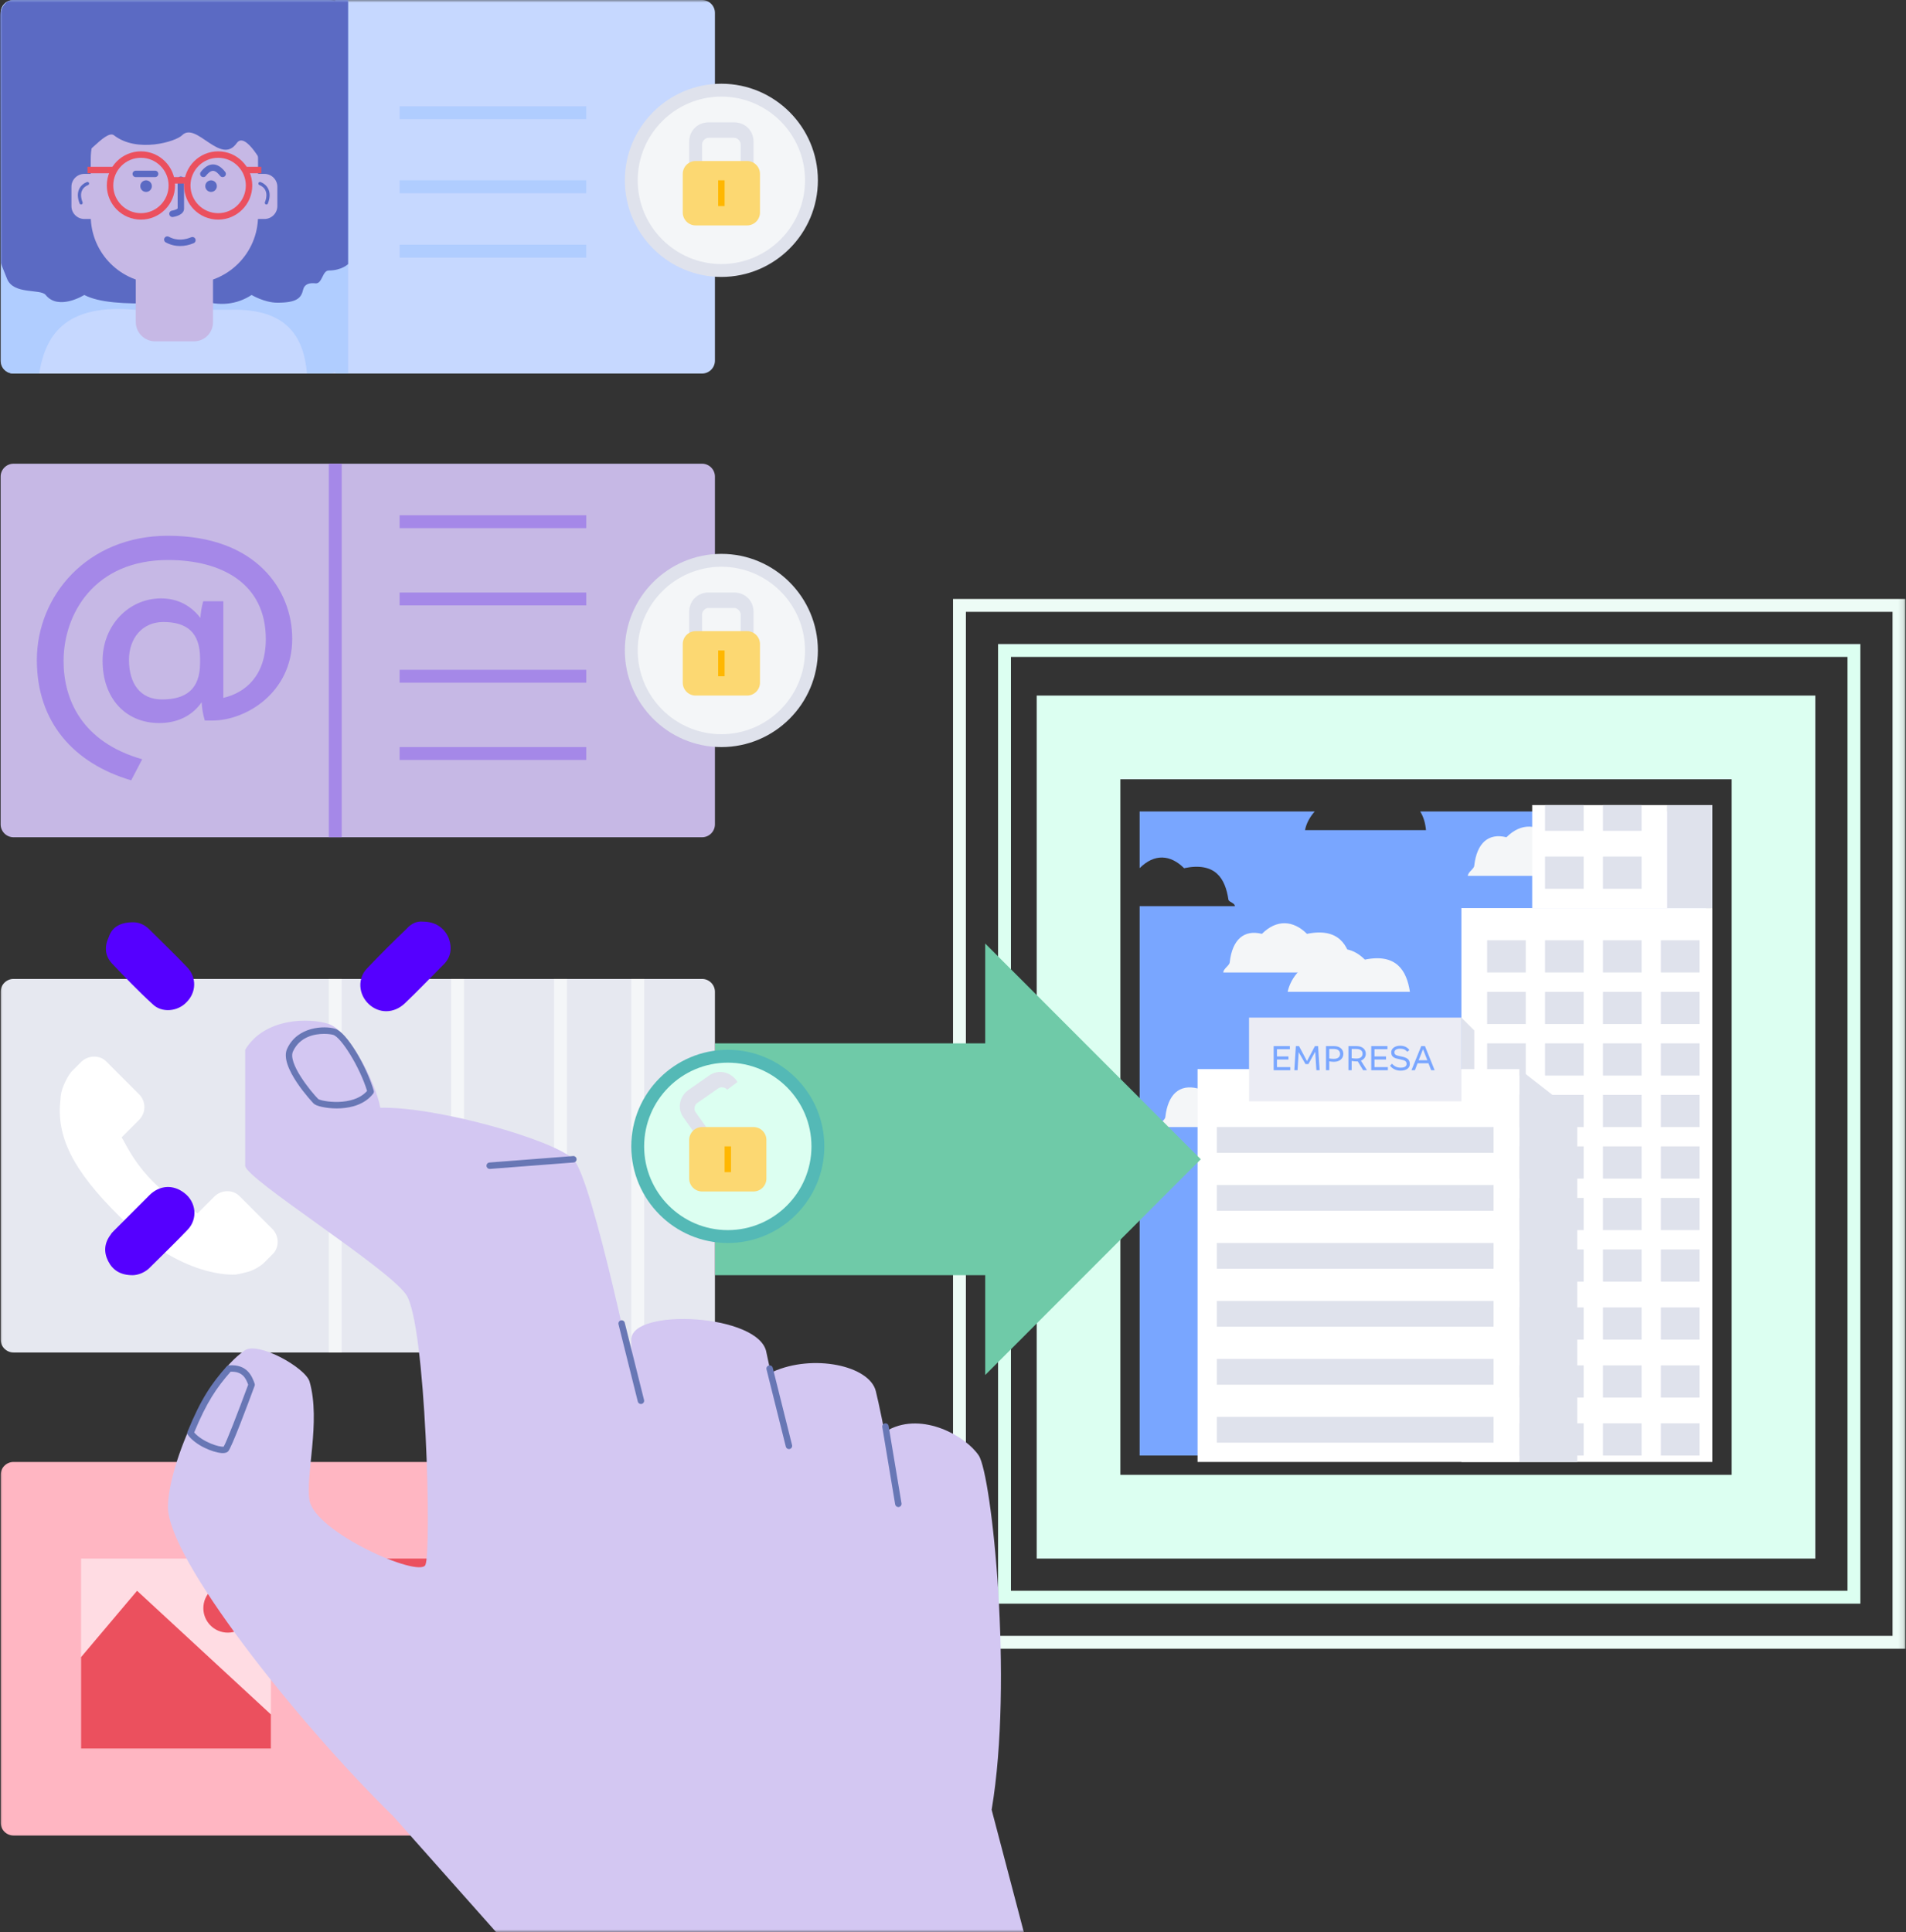 <?xml version="1.0" encoding="UTF-8"?>
<svg width="366px" height="371px" viewBox="0 0 366 371" version="1.1" xmlns="http://www.w3.org/2000/svg" xmlns:xlink="http://www.w3.org/1999/xlink">
    <rect x="0" y="0" width="366" height="371" fill="#333333" stroke="none"/>
    <!-- Generator: Sketch 54 (76480) - https://sketchapp.com -->
    <title>ilustra-validaçao</title>
    <desc>Created with Sketch.</desc>
    <defs>
        <polygon id="path-1" points="0 371 365.888 371 365.888 0 0 0"></polygon>
    </defs>
    <g id="desktop" stroke="none" stroke-width="1" fill="none" fill-rule="evenodd">
        <g id="05.2.1-meuid-ususario" transform="translate(-546, -1831)">
            <g id="ilustra-validaçao" transform="translate(546, 1831)">
                <path d="M134.814,160.767 L2.595,160.767 C1.235,160.767 0.123,159.654 0.123,158.293 L0.123,91.513 C0.123,90.152 1.235,89.04 2.595,89.04 L134.814,89.04 C136.174,89.04 137.285,90.152 137.285,91.513 L137.285,158.293 C137.285,159.654 136.174,160.767 134.814,160.767" id="Fill-1" fill="#C6B8E5"></path>
                <mask id="mask-2" fill="white">
                    <use xlink:href="#path-1"></use>
                </mask>
                <g id="Clip-4"></g>
                <path d="M215.134,283.197 L332.524,283.197 L332.524,149.637 L215.134,149.637 L215.134,283.197 Z M199.07,299.273 L348.588,299.273 L348.588,133.56 L199.07,133.56 L199.07,299.273 Z" id="Fill-3" fill="#DCFFF1" mask="url(#mask-2)"></path>
                <path d="M194.127,305.457 L354.767,305.457 L354.767,126.14 L194.127,126.14 L194.127,305.457 Z M191.656,307.93 L357.238,307.93 L357.238,123.667 L191.656,123.667 L191.656,307.93 Z" id="Fill-5" fill="#DCFFF1" mask="url(#mask-2)"></path>
                <path d="M185.477,314.113 L363.416,314.113 L363.416,117.483 L185.477,117.483 L185.477,314.113 Z M183.006,316.587 L365.888,316.587 L365.888,115.01 L183.006,115.01 L183.006,316.587 Z" id="Fill-6" fill="#EDFCF6" mask="url(#mask-2)"></path>
                <path d="M272.717,155.82 C273.335,156.809 273.706,158.046 273.828,159.405 L250.598,159.405 C250.846,158.046 251.586,156.809 252.452,155.82 L218.84,155.82 L218.84,166.703 C221.682,163.858 224.771,164.106 227.367,166.703 C233.421,165.466 235.275,168.68 235.893,172.762 C236.017,173.257 237.128,173.381 237.128,173.999 L218.84,173.999 L218.84,279.487 L327.581,279.487 L327.581,155.82 L272.717,155.82 Z" id="Fill-7" fill="#79A6FF" mask="url(#mask-2)"></path>
                <path d="M222.548,216.417 L248.497,216.417 C248.497,215.798 247.386,215.674 247.261,215.18 C246.644,211.099 244.666,207.76 238.612,208.997 C236.017,206.399 232.804,206.152 229.962,208.997 C226.502,208.131 224.278,210.109 223.783,214.437 C223.783,215.055 222.548,215.674 222.548,216.417" id="Fill-8" fill="#F4F6F8" mask="url(#mask-2)"></path>
                <path d="M281.861,168.187 L307.81,168.187 C307.81,167.568 306.699,167.444 306.575,166.95 C305.957,162.869 303.98,159.53 297.925,160.767 C295.33,158.169 292.117,157.922 289.275,160.767 C285.815,159.901 283.591,161.879 283.096,166.207 C283.096,166.825 281.861,167.444 281.861,168.187" id="Fill-9" fill="#F4F6F8" mask="url(#mask-2)"></path>
                <polygon id="Fill-10" fill="#FFFFFF" mask="url(#mask-2)" points="280.625 280.723 328.817 280.723 328.817 174.37 280.625 174.37"></polygon>
                <polygon id="Fill-11" fill="#DFE2EC" mask="url(#mask-2)" points="285.568 246.097 292.982 246.097 292.982 239.913 285.568 239.913"></polygon>
                <polygon id="Fill-12" fill="#DFE2EC" mask="url(#mask-2)" points="296.689 246.097 304.103 246.097 304.103 239.913 296.689 239.913"></polygon>
                <polygon id="Fill-13" fill="#DFE2EC" mask="url(#mask-2)" points="307.81 246.097 315.225 246.097 315.225 239.913 307.81 239.913"></polygon>
                <polygon id="Fill-14" fill="#DFE2EC" mask="url(#mask-2)" points="318.932 246.097 326.346 246.097 326.346 239.913 318.932 239.913"></polygon>
                <polygon id="Fill-15" fill="#DFE2EC" mask="url(#mask-2)" points="285.568 257.227 292.982 257.227 292.982 251.043 285.568 251.043"></polygon>
                <polygon id="Fill-16" fill="#DFE2EC" mask="url(#mask-2)" points="296.689 257.227 304.103 257.227 304.103 251.043 296.689 251.043"></polygon>
                <polygon id="Fill-17" fill="#DFE2EC" mask="url(#mask-2)" points="307.81 257.227 315.225 257.227 315.225 251.043 307.81 251.043"></polygon>
                <polygon id="Fill-18" fill="#DFE2EC" mask="url(#mask-2)" points="318.932 257.227 326.346 257.227 326.346 251.043 318.932 251.043"></polygon>
                <polygon id="Fill-19" fill="#DFE2EC" mask="url(#mask-2)" points="285.568 268.357 292.982 268.357 292.982 262.173 285.568 262.173"></polygon>
                <polygon id="Fill-20" fill="#DFE2EC" mask="url(#mask-2)" points="296.689 268.357 304.103 268.357 304.103 262.173 296.689 262.173"></polygon>
                <polygon id="Fill-21" fill="#DFE2EC" mask="url(#mask-2)" points="307.81 268.357 315.225 268.357 315.225 262.173 307.81 262.173"></polygon>
                <polygon id="Fill-22" fill="#DFE2EC" mask="url(#mask-2)" points="318.932 268.357 326.346 268.357 326.346 262.173 318.932 262.173"></polygon>
                <polygon id="Fill-23" fill="#DFE2EC" mask="url(#mask-2)" points="285.568 279.487 292.982 279.487 292.982 273.303 285.568 273.303"></polygon>
                <polygon id="Fill-24" fill="#DFE2EC" mask="url(#mask-2)" points="296.689 279.487 304.103 279.487 304.103 273.303 296.689 273.303"></polygon>
                <polygon id="Fill-25" fill="#DFE2EC" mask="url(#mask-2)" points="307.81 279.487 315.225 279.487 315.225 273.303 307.81 273.303"></polygon>
                <polygon id="Fill-26" fill="#DFE2EC" mask="url(#mask-2)" points="318.932 279.487 326.346 279.487 326.346 273.303 318.932 273.303"></polygon>
                <polygon id="Fill-27" fill="#DFE2EC" mask="url(#mask-2)" points="285.568 186.737 292.982 186.737 292.982 180.553 285.568 180.553"></polygon>
                <polygon id="Fill-28" fill="#DFE2EC" mask="url(#mask-2)" points="296.689 186.737 304.103 186.737 304.103 180.553 296.689 180.553"></polygon>
                <polygon id="Fill-29" fill="#DFE2EC" mask="url(#mask-2)" points="307.81 186.737 315.225 186.737 315.225 180.553 307.81 180.553"></polygon>
                <polygon id="Fill-30" fill="#DFE2EC" mask="url(#mask-2)" points="318.932 186.737 326.346 186.737 326.346 180.553 318.932 180.553"></polygon>
                <polygon id="Fill-31" fill="#DFE2EC" mask="url(#mask-2)" points="285.568 196.63 292.982 196.63 292.982 190.447 285.568 190.447"></polygon>
                <polygon id="Fill-32" fill="#DFE2EC" mask="url(#mask-2)" points="296.689 196.63 304.103 196.63 304.103 190.447 296.689 190.447"></polygon>
                <polygon id="Fill-33" fill="#DFE2EC" mask="url(#mask-2)" points="307.81 196.63 315.225 196.63 315.225 190.447 307.81 190.447"></polygon>
                <polygon id="Fill-34" fill="#DFE2EC" mask="url(#mask-2)" points="318.932 196.63 326.346 196.63 326.346 190.447 318.932 190.447"></polygon>
                <polygon id="Fill-35" fill="#DFE2EC" mask="url(#mask-2)" points="285.568 206.523 292.982 206.523 292.982 200.34 285.568 200.34"></polygon>
                <polygon id="Fill-36" fill="#DFE2EC" mask="url(#mask-2)" points="296.689 206.523 304.103 206.523 304.103 200.34 296.689 200.34"></polygon>
                <polygon id="Fill-37" fill="#DFE2EC" mask="url(#mask-2)" points="307.81 206.523 315.225 206.523 315.225 200.34 307.81 200.34"></polygon>
                <polygon id="Fill-38" fill="#DFE2EC" mask="url(#mask-2)" points="318.932 206.523 326.346 206.523 326.346 200.34 318.932 200.34"></polygon>
                <polygon id="Fill-39" fill="#DFE2EC" mask="url(#mask-2)" points="285.568 216.417 292.982 216.417 292.982 210.233 285.568 210.233"></polygon>
                <polygon id="Fill-40" fill="#DFE2EC" mask="url(#mask-2)" points="296.689 216.417 304.103 216.417 304.103 210.233 296.689 210.233"></polygon>
                <polygon id="Fill-41" fill="#DFE2EC" mask="url(#mask-2)" points="307.81 216.417 315.225 216.417 315.225 210.233 307.81 210.233"></polygon>
                <polygon id="Fill-42" fill="#DFE2EC" mask="url(#mask-2)" points="318.932 216.417 326.346 216.417 326.346 210.233 318.932 210.233"></polygon>
                <polygon id="Fill-43" fill="#DFE2EC" mask="url(#mask-2)" points="285.568 226.31 292.982 226.31 292.982 220.127 285.568 220.127"></polygon>
                <polygon id="Fill-44" fill="#DFE2EC" mask="url(#mask-2)" points="296.689 226.31 304.103 226.31 304.103 220.127 296.689 220.127"></polygon>
                <polygon id="Fill-45" fill="#DFE2EC" mask="url(#mask-2)" points="307.81 226.31 315.225 226.31 315.225 220.127 307.81 220.127"></polygon>
                <polygon id="Fill-46" fill="#DFE2EC" mask="url(#mask-2)" points="318.932 226.31 326.346 226.31 326.346 220.127 318.932 220.127"></polygon>
                <polygon id="Fill-47" fill="#DFE2EC" mask="url(#mask-2)" points="285.568 236.203 292.982 236.203 292.982 230.02 285.568 230.02"></polygon>
                <polygon id="Fill-48" fill="#DFE2EC" mask="url(#mask-2)" points="296.689 236.203 304.103 236.203 304.103 230.02 296.689 230.02"></polygon>
                <polygon id="Fill-49" fill="#DFE2EC" mask="url(#mask-2)" points="307.81 236.203 315.225 236.203 315.225 230.02 307.81 230.02"></polygon>
                <polygon id="Fill-50" fill="#DFE2EC" mask="url(#mask-2)" points="318.932 236.203 326.346 236.203 326.346 230.02 318.932 230.02"></polygon>
                <polygon id="Fill-51" fill="#DFE2EC" mask="url(#mask-2)" points="302.867 280.723 291.746 280.723 291.746 205.287 302.867 213.943"></polygon>
                <polygon id="Fill-52" fill="#FFFFFF" mask="url(#mask-2)" points="229.962 280.723 291.746 280.723 291.746 205.287 229.962 205.287"></polygon>
                <polygon id="Fill-53" fill="#FFFFFF" mask="url(#mask-2)" points="294.218 174.37 320.167 174.37 320.167 154.583 294.218 154.583"></polygon>
                <polygon id="Fill-54" fill="#DFE2EC" mask="url(#mask-2)" points="320.167 174.37 328.817 174.37 328.817 154.583 320.167 154.583"></polygon>
                <polygon id="Fill-55" fill="#EBECF4" mask="url(#mask-2)" points="239.847 211.47 280.625 211.47 280.625 195.393 239.847 195.393"></polygon>
                <polygon id="Fill-56" fill="#DFE2EC" mask="url(#mask-2)" points="283.096 205.287 280.625 205.287 280.625 195.393 283.096 197.867"></polygon>
                <polygon id="Fill-57" fill="#DFE2EC" mask="url(#mask-2)" points="233.669 221.363 286.804 221.363 286.804 216.417 233.669 216.417"></polygon>
                <polygon id="Fill-58" fill="#DFE2EC" mask="url(#mask-2)" points="233.669 232.493 286.804 232.493 286.804 227.547 233.669 227.547"></polygon>
                <polygon id="Fill-59" fill="#DFE2EC" mask="url(#mask-2)" points="233.669 243.623 286.804 243.623 286.804 238.677 233.669 238.677"></polygon>
                <polygon id="Fill-60" fill="#DFE2EC" mask="url(#mask-2)" points="233.669 254.753 286.804 254.753 286.804 249.807 233.669 249.807"></polygon>
                <polygon id="Fill-61" fill="#DFE2EC" mask="url(#mask-2)" points="233.669 265.883 286.804 265.883 286.804 260.937 233.669 260.937"></polygon>
                <polygon id="Fill-62" fill="#DFE2EC" mask="url(#mask-2)" points="233.669 277.013 286.804 277.013 286.804 272.067 233.669 272.067"></polygon>
                <polygon id="Fill-63" fill="#DFE2EC" mask="url(#mask-2)" points="296.689 170.66 304.103 170.66 304.103 164.477 296.689 164.477"></polygon>
                <polygon id="Fill-64" fill="#DFE2EC" mask="url(#mask-2)" points="307.81 170.66 315.225 170.66 315.225 164.477 307.81 164.477"></polygon>
                <polygon id="Fill-65" fill="#DFE2EC" mask="url(#mask-2)" points="296.689 159.53 304.103 159.53 304.103 154.583 296.689 154.583"></polygon>
                <polygon id="Fill-66" fill="#DFE2EC" mask="url(#mask-2)" points="307.81 159.53 315.225 159.53 315.225 154.583 307.81 154.583"></polygon>
                <polygon id="Fill-67" fill="#6FCAA8" mask="url(#mask-2)" points="230.58 222.6 189.184 181.172 189.184 200.34 137.285 200.34 137.285 222.6 137.285 244.86 189.184 244.86 189.184 264.028"></polygon>
                <path d="M134.814,71.727 L2.595,71.727 C1.235,71.727 0.123,70.614 0.123,69.253 L0.123,2.473 C0.123,1.112 1.235,0 2.595,0 L134.814,0 C136.174,0 137.285,1.112 137.285,2.473 L137.285,69.253 C137.285,70.614 136.174,71.727 134.814,71.727" id="Fill-68" fill="#C6D8FF" mask="url(#mask-2)"></path>
                <polygon id="Fill-69" fill="#B0CDFF" mask="url(#mask-2)" points="64.379 71.727 66.851 71.727 66.851 0 64.379 0"></polygon>
                <polygon id="Fill-70" fill="#B0CDFF" mask="url(#mask-2)" points="76.736 22.878 112.571 22.878 112.571 20.405 76.736 20.405"></polygon>
                <polygon id="Fill-71" fill="#B0CDFF" mask="url(#mask-2)" points="76.736 37.1 112.571 37.1 112.571 34.627 76.736 34.627"></polygon>
                <polygon id="Fill-72" fill="#B0CDFF" mask="url(#mask-2)" points="76.736 49.467 112.571 49.467 112.571 46.993 76.736 46.993"></polygon>
                <polygon id="Fill-73" fill="#B0CDFF" mask="url(#mask-2)" points="79.208 234.967 115.043 234.967 115.043 232.493 79.208 232.493"></polygon>
                <path d="M63.144,71.727 L2.595,71.727 C1.235,71.727 0.123,70.614 0.123,69.253 L0.123,2.473 C0.123,1.112 1.235,0 2.595,0 L63.144,0 C64.504,0 65.615,1.112 65.615,2.473 L65.615,69.253 C65.615,70.614 64.504,71.727 63.144,71.727" id="Fill-74" fill="#B0CDFF" mask="url(#mask-2)"></path>
                <path d="M7.537,71.727 C8.773,63.688 13.223,58.371 25.826,59.484 L44.361,59.484 C54.741,59.235 58.326,64.307 58.943,71.727 L7.537,71.727 Z" id="Fill-75" fill="#C6D8FF" mask="url(#mask-2)"></path>
                <path d="M16.187,56.639 C16.187,56.639 11.245,59.731 8.773,56.639 C7.785,55.403 2.595,56.639 1.359,53.548 L0.123,50.456 L-0,3.092 C0.123,1.36 1.235,-0 2.471,-0 L66.851,-0 L66.851,50.703 C66.851,50.703 65.615,51.94 63.144,51.94 C61.908,51.94 61.908,54.413 60.672,54.413 C60.425,54.413 58.571,54.042 58.201,55.65 C57.83,57.258 56.965,58.123 53.258,58.123 C50.787,58.123 48.315,56.639 48.315,56.639 C45.473,58.494 42.137,58.865 38.555,57.629 C35.588,56.639 32.498,58.123 29.78,58.247 C23.849,58.371 19.029,58.123 16.187,56.639" id="Fill-76" fill="#5B6AC3" mask="url(#mask-2)"></path>
                <path d="M50.787,42.047 L49.551,42.047 C48.192,42.047 47.08,40.934 47.08,39.573 L47.08,35.863 C47.08,34.502 48.192,33.39 49.551,33.39 L50.787,33.39 C52.147,33.39 53.258,34.502 53.258,35.863 L53.258,39.573 C53.258,40.934 52.147,42.047 50.787,42.047" id="Fill-77" fill="#C6B8E5" mask="url(#mask-2)"></path>
                <path d="M51.157,39.264 C51.12,39.264 51.082,39.257 51.045,39.243 C50.885,39.181 50.807,39.002 50.869,38.843 C51.215,37.955 51.252,37.198 50.982,36.596 C50.692,35.944 50.125,35.652 49.813,35.535 C49.653,35.475 49.573,35.297 49.632,35.136 C49.693,34.976 49.866,34.894 50.03,34.956 C50.432,35.107 51.164,35.486 51.546,36.342 C51.886,37.103 51.852,38.019 51.445,39.068 C51.397,39.189 51.281,39.264 51.157,39.264" id="Fill-78" fill="#5B6AC3" mask="url(#mask-2)"></path>
                <path d="M37.194,65.543 L29.78,65.543 C27.803,65.543 26.073,63.936 26.073,61.833 L26.073,51.94 C26.073,49.838 27.803,48.23 29.78,48.23 L37.194,48.23 C39.295,48.23 40.901,49.838 40.901,51.94 L40.901,61.833 C40.901,63.936 39.295,65.543 37.194,65.543" id="Fill-79" fill="#C6B8E5" mask="url(#mask-2)"></path>
                <path d="M36.576,54.413 L30.398,54.413 C23.231,54.413 17.423,48.601 17.423,41.428 L17.423,30.546 C17.423,23.372 23.231,17.561 30.398,17.561 L36.576,17.561 C43.743,17.684 49.551,23.497 49.551,30.546 L49.551,41.428 C49.551,48.601 43.743,54.413 36.576,54.413" id="Fill-80" fill="#C6B8E5" mask="url(#mask-2)"></path>
                <path d="M17.423,42.047 L16.187,42.047 C14.828,42.047 13.716,40.934 13.716,39.573 L13.716,35.863 C13.716,34.502 14.828,33.39 16.187,33.39 L17.423,33.39 C18.783,33.39 19.894,34.502 19.894,35.863 L19.894,39.573 C19.894,40.934 18.783,42.047 17.423,42.047" id="Fill-81" fill="#C6B8E5" mask="url(#mask-2)"></path>
                <path d="M53.258,225.073 L52.022,225.073 C50.663,225.073 49.551,223.96 49.551,222.6 L49.551,218.89 C49.551,217.529 50.663,216.417 52.022,216.417 L53.258,216.417 C54.618,216.417 55.729,217.529 55.729,218.89 L55.729,222.6 C55.729,223.96 54.618,225.073 53.258,225.073" id="Fill-82" fill="#C6B8E5" mask="url(#mask-2)"></path>
                <path d="M15.322,29.433 C15.447,31.659 20.265,24.733 21.872,25.97 C26.32,29.433 33.734,27.207 34.97,25.97 C37.689,23.249 42.384,31.906 45.473,27.454 C47.204,25.104 50.786,32.153 50.786,32.153 L50.786,13.603 L13.963,16.695 C13.593,21.765 13.469,26.465 15.322,29.433" id="Fill-83" fill="#5B6AC3" mask="url(#mask-2)"></path>
                <path d="M28.051,34.627 C28.665,34.627 29.162,35.124 29.162,35.739 C29.162,36.353 28.665,36.853 28.051,36.853 C27.437,36.853 26.939,36.353 26.939,35.739 C26.939,35.124 27.437,34.627 28.051,34.627" id="Fill-84" fill="#5B6AC3" mask="url(#mask-2)"></path>
                <path d="M40.531,34.627 C41.145,34.627 41.643,35.124 41.643,35.739 C41.643,36.353 41.145,36.853 40.531,36.853 C39.917,36.853 39.419,36.353 39.419,35.739 C39.419,35.124 39.917,34.627 40.531,34.627" id="Fill-85" fill="#5B6AC3" mask="url(#mask-2)"></path>
                <path d="M34.59,47.239 C33.625,47.239 32.689,47.007 31.836,46.549 C31.534,46.388 31.423,46.012 31.584,45.711 C31.747,45.411 32.119,45.3 32.421,45.46 C34.05,46.337 35.653,45.997 36.709,45.557 C37.021,45.431 37.386,45.573 37.517,45.889 C37.648,46.205 37.499,46.567 37.185,46.698 C36.32,47.058 35.443,47.239 34.59,47.239" id="Fill-86" fill="#5B6AC3" mask="url(#mask-2)"></path>
                <path d="M33.115,41.676 C32.816,41.676 32.554,41.457 32.507,41.153 C32.454,40.817 32.684,40.5 33.021,40.447 C33.488,40.373 34.03,40.161 34.116,40.019 L34.105,34.502 C34.105,34.161 34.381,33.884 34.723,33.884 C35.064,33.884 35.341,34.161 35.341,34.502 L35.341,40.067 C35.341,41.279 33.566,41.614 33.21,41.669 C33.18,41.674 33.146,41.676 33.115,41.676" id="Fill-87" fill="#5B6AC3" mask="url(#mask-2)"></path>
                <path d="M15.569,39.264 C15.446,39.264 15.33,39.189 15.282,39.068 C14.875,38.02 14.84,37.104 15.18,36.343 C15.562,35.488 16.295,35.107 16.696,34.956 C16.858,34.894 17.035,34.976 17.094,35.136 C17.154,35.297 17.073,35.475 16.914,35.535 C16.601,35.652 16.034,35.945 15.745,36.596 C15.474,37.199 15.513,37.955 15.857,38.843 C15.919,39.002 15.841,39.181 15.682,39.243 C15.645,39.257 15.607,39.264 15.569,39.264" id="Fill-88" fill="#5B6AC3" mask="url(#mask-2)"></path>
                <path d="M53.628,222.291 C53.591,222.291 53.553,222.284 53.516,222.27 C53.357,222.208 53.279,222.029 53.341,221.869 C53.687,220.981 53.724,220.224 53.453,219.622 C53.164,218.971 52.597,218.679 52.284,218.561 C52.125,218.502 52.044,218.324 52.104,218.163 C52.163,218.002 52.341,217.921 52.502,217.982 C52.903,218.133 53.636,218.513 54.018,219.369 C54.358,220.129 54.323,221.046 53.916,222.094 C53.868,222.216 53.752,222.291 53.628,222.291" id="Fill-89" fill="#5B6AC3" mask="url(#mask-2)"></path>
                <path d="M27.061,30.298 C24.131,30.298 21.748,32.684 21.748,35.616 C21.748,38.548 24.131,40.934 27.061,40.934 C29.991,40.934 32.376,38.548 32.376,35.616 C32.376,32.684 29.991,30.298 27.061,30.298 M27.061,42.17 C23.45,42.17 20.512,39.23 20.512,35.616 C20.512,32.003 23.45,29.062 27.061,29.062 C30.673,29.062 33.612,32.003 33.612,35.616 C33.612,39.23 30.673,42.17 27.061,42.17" id="Fill-90" fill="#EB505E" mask="url(#mask-2)"></path>
                <path d="M41.889,30.298 C38.96,30.298 36.576,32.684 36.576,35.616 C36.576,38.548 38.96,40.934 41.889,40.934 C44.819,40.934 47.204,38.548 47.204,35.616 C47.204,32.684 44.819,30.298 41.889,30.298 M41.889,42.17 C38.279,42.17 35.34,39.23 35.34,35.616 C35.34,32.003 38.279,29.062 41.889,29.062 C45.501,29.062 48.44,32.003 48.44,35.616 C48.44,39.23 45.501,42.17 41.889,42.17" id="Fill-91" fill="#EB505E" mask="url(#mask-2)"></path>
                <polygon id="Fill-92" fill="#EB505E" mask="url(#mask-2)" points="32.868 35.245 36.082 35.245 36.082 34.008 32.868 34.008"></polygon>
                <polygon id="Fill-93" fill="#EB505E" mask="url(#mask-2)" points="16.804 33.266 21.872 33.266 21.872 32.03 16.804 32.03"></polygon>
                <polygon id="Fill-94" fill="#EB505E" mask="url(#mask-2)" points="47.08 33.266 50.169 33.266 50.169 32.03 47.08 32.03"></polygon>
                <path d="M29.78,34.008 L26.073,34.008 C25.732,34.008 25.455,33.731 25.455,33.39 C25.455,33.049 25.732,32.772 26.073,32.772 L29.78,32.772 C30.121,32.772 30.398,33.049 30.398,33.39 C30.398,33.731 30.121,34.008 29.78,34.008" id="Fill-95" fill="#5B6AC3" mask="url(#mask-2)"></path>
                <path d="M42.755,34.008 C42.571,34.008 42.386,33.926 42.265,33.767 C41.927,33.327 41.415,32.803 40.901,32.803 C40.387,32.803 39.875,33.327 39.537,33.767 C39.329,34.037 38.94,34.085 38.671,33.88 C38.401,33.672 38.351,33.284 38.558,33.013 C40.035,31.094 41.767,31.094 43.244,33.013 C43.452,33.284 43.401,33.672 43.132,33.88 C43.019,33.966 42.886,34.008 42.755,34.008" id="Fill-96" fill="#5B6AC3" mask="url(#mask-2)"></path>
                <polygon id="Fill-97" fill="#A588E8" mask="url(#mask-2)" points="63.144 160.767 65.615 160.767 65.615 89.04 63.144 89.04"></polygon>
                <polygon id="Fill-98" fill="#A588E8" mask="url(#mask-2)" points="76.736 101.407 112.571 101.407 112.571 98.933 76.736 98.933"></polygon>
                <polygon id="Fill-99" fill="#A588E8" mask="url(#mask-2)" points="76.736 116.247 112.571 116.247 112.571 113.773 76.736 113.773"></polygon>
                <polygon id="Fill-100" fill="#A588E8" mask="url(#mask-2)" points="76.736 131.087 112.571 131.087 112.571 128.613 76.736 128.613"></polygon>
                <polygon id="Fill-101" fill="#A588E8" mask="url(#mask-2)" points="76.736 145.927 112.571 145.927 112.571 143.453 76.736 143.453"></polygon>
                <path d="M38.419,127.293 L38.419,126.448 C38.419,121.432 35.882,119.436 31.352,119.436 C27.306,119.436 24.769,122.579 24.769,126.69 C24.769,131.222 26.884,134.305 31.111,134.305 C35.762,134.305 38.419,132.311 38.419,127.293 M7.076,126.751 C7.076,114.42 16.737,102.875 32.259,102.875 C49.168,102.875 56.114,113.271 56.114,122.64 C56.114,133.037 47.176,138.354 40.835,138.354 L39.325,138.354 C38.961,137.146 38.781,135.937 38.72,134.848 C36.909,137.448 34.07,138.838 30.567,138.838 C24.106,138.838 19.697,134.063 19.697,126.87 C19.697,120.102 24.709,114.903 30.929,114.903 C34.192,114.903 36.728,116.354 38.479,118.652 C38.54,117.624 38.72,116.536 39.022,115.447 L42.887,115.447 L42.887,134.002 C47.055,133.037 51.041,129.832 51.041,122.7 C51.041,112.063 42.586,107.53 32.259,107.53 C18.187,107.53 12.209,117.804 12.209,126.931 C12.209,134.245 15.65,142.465 27.306,145.789 L25.193,149.838 C14.141,146.574 7.076,138.656 7.076,126.751" id="Fill-102" fill="#A588E8" mask="url(#mask-2)"></path>
                <path d="M138.521,107.59 C148.075,107.59 155.82,115.342 155.82,124.903 C155.82,134.464 148.075,142.217 138.521,142.217 C128.968,142.217 121.221,134.464 121.221,124.903 C121.221,115.342 128.968,107.59 138.521,107.59" id="Fill-103" fill="#F4F6F8" mask="url(#mask-2)"></path>
                <path d="M138.521,108.827 C129.663,108.827 122.457,116.039 122.457,124.903 C122.457,133.768 129.663,140.98 138.521,140.98 C147.378,140.98 154.585,133.768 154.585,124.903 C154.585,116.039 147.378,108.827 138.521,108.827 M138.521,143.453 C128.3,143.453 119.985,135.132 119.985,124.903 C119.985,114.675 128.3,106.353 138.521,106.353 C148.741,106.353 157.056,114.675 157.056,124.903 C157.056,135.132 148.741,143.453 138.521,143.453" id="Fill-104" fill="#DFE2EC" mask="url(#mask-2)"></path>
                <path d="M142.228,124.408 C142.228,125.027 141.61,125.645 140.992,125.645 L136.049,125.645 C135.431,125.645 134.814,125.027 134.814,124.408 L134.814,117.978 C134.814,117.359 135.431,116.741 136.049,116.741 L140.992,116.741 C141.61,116.741 142.228,117.359 142.228,117.978 L142.228,124.408 Z M140.992,113.773 L136.049,113.773 C133.949,113.773 132.342,115.381 132.342,117.483 L132.342,124.903 C132.342,126.882 133.949,128.613 136.049,128.613 L140.992,128.613 C143.093,128.613 144.699,126.882 144.699,124.903 L144.699,117.483 C144.699,115.381 143.093,113.773 140.992,113.773 L140.992,113.773 Z" id="Fill-105" fill="#DFE2EC" mask="url(#mask-2)"></path>
                <path d="M143.463,133.56 L133.578,133.56 C132.219,133.56 131.106,132.447 131.106,131.087 L131.106,123.667 C131.106,122.305 132.219,121.193 133.578,121.193 L143.463,121.193 C144.824,121.193 145.935,122.305 145.935,123.667 L145.935,131.087 C145.935,132.447 144.824,133.56 143.463,133.56" id="Fill-106" fill="#FCD872" mask="url(#mask-2)"></path>
                <polygon id="Fill-107" fill="#FFB700" mask="url(#mask-2)" points="137.903 129.85 139.139 129.85 139.139 124.903 137.903 124.903"></polygon>
                <path d="M138.521,17.313 C148.075,17.313 155.82,25.065 155.82,34.627 C155.82,44.187 148.075,51.94 138.521,51.94 C128.968,51.94 121.221,44.187 121.221,34.627 C121.221,25.065 128.968,17.313 138.521,17.313" id="Fill-108" fill="#F4F6F8" mask="url(#mask-2)"></path>
                <path d="M138.521,18.55 C129.663,18.55 122.457,25.762 122.457,34.627 C122.457,43.491 129.663,50.703 138.521,50.703 C147.378,50.703 154.585,43.491 154.585,34.627 C154.585,25.762 147.378,18.55 138.521,18.55 M138.521,53.177 C128.3,53.177 119.985,44.855 119.985,34.627 C119.985,24.398 128.3,16.077 138.521,16.077 C148.741,16.077 157.056,24.398 157.056,34.627 C157.056,44.855 148.741,53.177 138.521,53.177" id="Fill-109" fill="#DFE2EC" mask="url(#mask-2)"></path>
                <path d="M142.228,34.132 C142.228,34.75 141.61,35.368 140.992,35.368 L136.049,35.368 C135.431,35.368 134.814,34.75 134.814,34.132 L134.814,27.701 C134.814,27.083 135.431,26.464 136.049,26.464 L140.992,26.464 C141.61,26.464 142.228,27.083 142.228,27.701 L142.228,34.132 Z M140.992,23.496 L136.049,23.496 C133.949,23.496 132.342,25.104 132.342,27.206 L132.342,34.626 C132.342,36.605 133.949,38.336 136.049,38.336 L140.992,38.336 C143.093,38.336 144.699,36.605 144.699,34.626 L144.699,27.206 C144.699,25.104 143.093,23.496 140.992,23.496 L140.992,23.496 Z" id="Fill-110" fill="#DFE2EC" mask="url(#mask-2)"></path>
                <path d="M143.463,43.283 L133.578,43.283 C132.219,43.283 131.106,42.17 131.106,40.81 L131.106,33.39 C131.106,32.029 132.219,30.917 133.578,30.917 L143.463,30.917 C144.824,30.917 145.935,32.029 145.935,33.39 L145.935,40.81 C145.935,42.17 144.824,43.283 143.463,43.283" id="Fill-111" fill="#FCD872" mask="url(#mask-2)"></path>
                <polygon id="Fill-112" fill="#FFB700" mask="url(#mask-2)" points="137.903 39.573 139.139 39.573 139.139 34.627 137.903 34.627"></polygon>
                <path d="M134.814,352.45 L2.595,352.45 C1.235,352.45 0.123,351.337 0.123,349.977 L0.123,283.197 C0.123,281.835 1.235,280.723 2.595,280.723 L134.814,280.723 C136.174,280.723 137.285,281.835 137.285,283.197 L137.285,349.977 C137.285,351.337 136.174,352.45 134.814,352.45" id="Fill-113" fill="#FFB6C2" mask="url(#mask-2)"></path>
                <polygon id="Fill-114" fill="#EB505E" mask="url(#mask-2)" points="61.908 301.747 102.686 301.747 102.686 299.273 61.908 299.273"></polygon>
                <polygon id="Fill-115" fill="#EB505E" mask="url(#mask-2)" points="61.908 311.64 102.686 311.64 102.686 309.167 61.908 309.167"></polygon>
                <polygon id="Fill-116" fill="#EB505E" mask="url(#mask-2)" points="61.908 324.007 102.686 324.007 102.686 321.533 61.908 321.533"></polygon>
                <polygon id="Fill-117" fill="#EB505E" mask="url(#mask-2)" points="61.908 333.9 102.686 333.9 102.686 331.427 61.908 331.427"></polygon>
                <path d="M134.814,300.51 C144.368,300.51 152.113,308.262 152.113,317.823 C152.113,327.384 144.368,335.137 134.814,335.137 C125.26,335.137 117.514,327.384 117.514,317.823 C117.514,308.262 125.26,300.51 134.814,300.51" id="Fill-118" fill="#F4F6F8" mask="url(#mask-2)"></path>
                <path d="M134.814,301.128 C125.615,301.128 118.132,308.618 118.132,317.823 C118.132,327.029 125.615,334.518 134.814,334.518 C144.012,334.518 151.495,327.029 151.495,317.823 C151.495,308.618 144.012,301.128 134.814,301.128 M134.814,335.755 C124.934,335.755 116.896,327.711 116.896,317.823 C116.896,307.936 124.934,299.892 134.814,299.892 C144.693,299.892 152.731,307.936 152.731,317.823 C152.731,327.711 144.693,335.755 134.814,335.755" id="Fill-119" fill="#DFE2EC" mask="url(#mask-2)"></path>
                <path d="M138.521,317.328 C138.521,317.947 137.903,318.565 137.285,318.565 L132.342,318.565 C131.724,318.565 131.106,317.947 131.106,317.328 L131.106,310.898 C131.106,310.279 131.724,309.661 132.342,309.661 L137.285,309.661 C137.903,309.661 138.521,310.279 138.521,310.898 L138.521,317.328 Z M137.285,306.693 L132.342,306.693 C130.242,306.693 128.635,308.301 128.635,310.403 L128.635,317.823 C128.635,319.802 130.242,321.533 132.342,321.533 L137.285,321.533 C139.386,321.533 140.992,319.802 140.992,317.823 L140.992,310.403 C140.992,308.301 139.386,306.693 137.285,306.693 L137.285,306.693 Z" id="Fill-120" fill="#DFE2EC" mask="url(#mask-2)"></path>
                <path d="M139.756,326.48 L129.871,326.48 C128.512,326.48 127.399,325.367 127.399,324.007 L127.399,316.587 C127.399,315.225 128.512,314.113 129.871,314.113 L139.756,314.113 C141.117,314.113 142.228,315.225 142.228,316.587 L142.228,324.007 C142.228,325.367 141.117,326.48 139.756,326.48" id="Fill-121" fill="#FCD872" mask="url(#mask-2)"></path>
                <polygon id="Fill-122" fill="#FFB700" mask="url(#mask-2)" points="134.196 322.77 135.432 322.77 135.432 317.823 134.196 317.823"></polygon>
                <polygon id="Fill-123" fill="#FFDCE3" mask="url(#mask-2)" points="15.57 335.755 52.023 335.755 52.023 299.273 15.57 299.273"></polygon>
                <polyline id="Fill-124" fill="#EB505E" mask="url(#mask-2)" points="52.022 329.201 52.022 335.755 15.569 335.755 15.569 318.195 26.32 305.457"></polyline>
                <path d="M43.743,304.096 C46.337,304.096 48.44,306.201 48.44,308.796 C48.44,311.391 46.337,313.496 43.743,313.496 C41.149,313.496 39.047,311.391 39.047,308.796 C39.047,306.201 41.149,304.096 43.743,304.096" id="Fill-125" fill="#EB505E" mask="url(#mask-2)"></path>
                <path d="M134.814,259.7 L2.595,259.7 C1.235,259.7 0.123,258.587 0.123,257.227 L0.123,190.447 C0.123,189.085 1.235,187.973 2.595,187.973 L134.814,187.973 C136.174,187.973 137.285,189.085 137.285,190.447 L137.285,257.227 C137.285,258.587 136.174,259.7 134.814,259.7" id="Fill-126" fill="#E6E8F0" mask="url(#mask-2)"></path>
                <path d="M52.393,236.079 L45.968,229.65 C44.733,228.413 42.507,228.413 41.148,229.772 L37.936,232.987 C37.689,232.864 37.564,232.741 37.319,232.616 C35.218,231.505 32.376,229.896 29.409,226.929 C26.443,223.96 24.837,221.115 23.726,219.013 C23.601,218.766 23.479,218.642 23.354,218.395 L25.58,216.169 L26.69,215.056 C28.051,213.695 28.051,211.593 26.815,210.234 L20.39,203.802 C19.154,202.565 16.93,202.565 15.569,203.926 L13.716,205.781 C13.098,206.524 12.605,207.512 12.233,208.379 C11.862,209.245 11.615,210.234 11.615,211.1 C10.751,218.147 13.963,224.703 22.861,233.482 C34.97,245.601 44.855,244.737 45.226,244.737 C46.091,244.612 47.079,244.365 47.944,244.119 C48.933,243.746 49.798,243.253 50.539,242.635 L52.393,240.78 C53.628,239.543 53.628,237.441 52.393,236.079" id="Fill-127" fill="#FFFFFF" mask="url(#mask-2)"></path>
                <polygon id="Fill-128" fill="#F4F6F8" mask="url(#mask-2)" points="121.221 259.7 123.693 259.7 123.693 187.973 121.221 187.973"></polygon>
                <path d="M139.756,202.813 C149.311,202.813 157.056,210.565 157.056,220.127 C157.056,229.687 149.311,237.44 139.756,237.44 C130.203,237.44 122.457,229.687 122.457,220.127 C122.457,210.565 130.203,202.813 139.756,202.813" id="Fill-129" fill="#DCFFF1" mask="url(#mask-2)"></path>
                <path d="M139.756,204.05 C130.899,204.05 123.692,211.262 123.692,220.127 C123.692,228.991 130.899,236.203 139.756,236.203 C148.614,236.203 155.82,228.991 155.82,220.127 C155.82,211.262 148.614,204.05 139.756,204.05 M139.756,238.677 C129.536,238.677 121.221,230.355 121.221,220.127 C121.221,209.898 129.536,201.577 139.756,201.577 C149.977,201.577 158.292,209.898 158.292,220.127 C158.292,230.355 149.977,238.677 139.756,238.677" id="Fill-130" fill="#54B9B6" mask="url(#mask-2)"></path>
                <path d="M138.273,220.127 C138.273,220.127 137.78,219.261 137.285,218.765 L133.578,213.572 C133.207,213.078 133.33,212.212 133.825,211.841 L137.903,208.997 C138.398,208.626 139.263,208.749 139.634,209.244 L141.61,207.76 L141.362,207.389 C140.127,205.78 137.903,205.287 136.174,206.523 L132.095,209.368 C130.488,210.604 129.995,212.83 131.231,214.562 L135.556,220.62 C136.792,222.229 139.509,221.857 138.273,220.127" id="Fill-131" fill="#DFE2EC" mask="url(#mask-2)"></path>
                <path d="M144.699,228.783 L134.814,228.783 C133.454,228.783 132.342,227.67 132.342,226.31 L132.342,218.89 C132.342,217.529 133.454,216.417 134.814,216.417 L144.699,216.417 C146.06,216.417 147.17,217.529 147.17,218.89 L147.17,226.31 C147.17,227.67 146.06,228.783 144.699,228.783" id="Fill-132" fill="#FCD872" mask="url(#mask-2)"></path>
                <polygon id="Fill-133" fill="#FFB700" mask="url(#mask-2)" points="139.139 225.073 140.374 225.073 140.374 220.127 139.139 220.127"></polygon>
                <polygon id="Fill-134" fill="#F4F6F8" mask="url(#mask-2)" points="63.144 259.7 65.615 259.7 65.615 187.973 63.144 187.973"></polygon>
                <polygon id="Fill-135" fill="#F4F6F8" mask="url(#mask-2)" points="86.622 259.7 89.093 259.7 89.093 187.973 86.622 187.973"></polygon>
                <polygon id="Fill-136" fill="#F4F6F8" mask="url(#mask-2)" points="106.393 259.7 108.864 259.7 108.864 187.973 106.393 187.973"></polygon>
                <path d="M190.42,347.503 C194.621,322.645 190.42,283.197 187.948,279.487 C185.477,275.777 177.198,271.077 170.649,274.54 L171.884,285.67 C171.884,285.67 169.413,272.067 168.177,267.12 C166.942,262.173 156.067,259.947 148.406,263.41 L150.878,277.013 L147.17,259.7 C145.935,252.28 121.221,251.043 121.221,257.227 C121.221,263.41 122.457,268.357 122.457,268.357 C122.457,268.357 113.807,226.31 110.1,222.6 C106.393,218.89 83.903,212.459 73.029,212.707 C72.04,207.389 66.851,197.867 63.144,196.63 C59.436,195.393 50.787,195.393 47.08,201.577 L47.08,223.837 C47.08,226.31 74.265,243.252 77.972,248.57 C81.804,254.01 82.915,298.037 81.679,300.51 C80.443,302.983 60.672,294.327 59.436,288.143 C58.571,283.568 61.661,272.932 59.436,265.265 C58.571,262.544 49.427,257.474 46.956,259.329 C39.172,264.77 32.251,281.96 32.251,289.38 C32.251,299.273 56.594,330.19 75.5,348.74 L95.271,371 L196.598,371 L190.42,347.503 Z" id="Fill-137" fill="#D3C7F2" mask="url(#mask-2)"></path>
                <path d="M64.132,198.114 C62.403,197.62 57.583,197.62 55.729,201.577 C54.246,204.421 60.054,210.852 60.672,211.47 C61.29,212.089 68.211,213.448 71.175,209.615 C69.817,204.916 65.985,198.608 64.132,198.114" id="Fill-138" fill="#D3C7F2" mask="url(#mask-2)"></path>
                <path d="M62.231,198.518 C60.337,198.518 57.57,199.106 56.289,201.839 C55.148,204.028 59.717,209.639 61.109,211.033 C61.753,211.492 67.768,212.565 70.489,209.476 C69.041,204.759 65.432,199.101 63.972,198.712 L63.961,198.708 C63.645,198.618 63.012,198.518 62.231,198.518 M64.666,212.836 C62.611,212.836 60.716,212.389 60.236,211.907 C60.165,211.838 53.389,204.728 55.182,201.29 C57.15,197.089 62.268,196.937 64.297,197.519 C66.546,198.129 70.411,204.748 71.77,209.444 C71.824,209.633 71.784,209.837 71.664,209.993 C70.033,212.101 67.426,212.689 65.527,212.809 C65.24,212.827 64.951,212.836 64.666,212.836" id="Fill-139" fill="#6877B5" mask="url(#mask-2)"></path>
                <path d="M94.035,224.455 C93.715,224.455 93.444,224.209 93.42,223.884 C93.393,223.544 93.649,223.246 93.989,223.221 L110.053,221.984 C110.346,221.939 110.69,222.211 110.715,222.553 C110.742,222.893 110.487,223.191 110.147,223.216 L94.083,224.453 C94.067,224.455 94.052,224.455 94.035,224.455" id="Fill-140" fill="#6877B5" mask="url(#mask-2)"></path>
                <path d="M43.99,262.792 C47.08,262.544 47.822,264.522 48.315,265.883 C48.315,265.883 43.99,277.632 43.372,278.25 C42.755,278.868 38.306,277.507 36.576,275.158 C39.048,269.099 41.026,266.131 43.99,262.792" id="Fill-141" fill="#D3C7F2" mask="url(#mask-2)"></path>
                <path d="M37.286,275.057 C38.866,276.89 42.203,277.951 42.955,277.774 C43.478,276.922 45.719,271.138 47.658,265.882 C47.212,264.676 46.592,263.303 44.283,263.393 C41.624,266.415 39.683,269.247 37.286,275.057 M42.791,279.017 C42.709,279.017 42.623,279.013 42.534,279.007 C40.851,278.881 37.584,277.567 36.078,275.526 C35.951,275.351 35.923,275.125 36.004,274.926 C38.584,268.598 40.639,265.635 43.528,262.381 C43.635,262.261 43.782,262.188 43.941,262.176 C47.522,261.891 48.416,264.35 48.896,265.672 C48.947,265.809 48.946,265.961 48.895,266.097 C47.58,269.669 44.454,278.042 43.809,278.688 C43.589,278.908 43.254,279.017 42.791,279.017" id="Fill-142" fill="#6877B5" mask="url(#mask-2)"></path>
                <path d="M123.075,269.593 C122.796,269.593 122.544,269.407 122.475,269.125 L118.768,254.285 C118.685,253.955 118.886,253.618 119.218,253.535 C119.543,253.449 119.885,253.653 119.967,253.985 L123.674,268.825 C123.757,269.156 123.556,269.492 123.224,269.575 C123.175,269.587 123.124,269.593 123.075,269.593" id="Fill-143" fill="#6877B5" mask="url(#mask-2)"></path>
                <path d="M151.495,278.25 C151.217,278.25 150.965,278.063 150.896,277.781 L147.189,262.941 C147.106,262.611 147.306,262.275 147.639,262.192 C147.963,262.11 148.305,262.309 148.388,262.642 L152.095,277.482 C152.177,277.812 151.977,278.149 151.645,278.232 C151.595,278.244 151.545,278.25 151.495,278.25" id="Fill-144" fill="#6877B5" mask="url(#mask-2)"></path>
                <path d="M172.501,289.38 C172.206,289.38 171.944,289.166 171.893,288.863 L169.422,274.023 C169.365,273.687 169.592,273.368 169.929,273.312 C170.254,273.249 170.583,273.484 170.64,273.82 L173.111,288.66 C173.168,288.997 172.94,289.316 172.603,289.371 C172.57,289.378 172.534,289.38 172.501,289.38" id="Fill-145" fill="#6877B5" mask="url(#mask-2)"></path>
                <path d="M25.579,177.091 C26.568,177.091 27.679,177.462 28.669,178.451 C31.14,180.925 33.611,183.274 35.958,185.748 C37.811,187.726 37.689,190.569 35.836,192.424 C34.104,194.279 31.015,194.528 29.286,192.795 C26.568,190.322 23.972,187.603 21.5,185.004 C20.142,183.52 20.019,181.79 20.882,179.935 C21.5,178.08 22.983,177.091 25.579,177.091" id="Fill-146" fill="#5500FF" mask="url(#mask-2)"></path>
                <path d="M25.455,244.86 C23.108,244.86 21.624,243.871 20.759,242.139 C19.894,240.407 20.019,238.677 21.255,237.069 C21.377,236.822 21.624,236.574 21.873,236.327 C24.096,234.101 26.444,231.75 28.669,229.525 C30.645,227.547 33.24,227.422 35.34,229.031 C37.688,230.762 38.059,234.101 35.958,236.203 C33.612,238.677 31.016,241.15 28.544,243.623 C27.556,244.489 26.32,244.86 25.455,244.86" id="Fill-147" fill="#5500FF" mask="url(#mask-2)"></path>
                <path d="M81.185,176.967 C83.532,176.967 85.263,178.08 86.128,180.058 C86.87,182.038 86.621,183.893 85.016,185.376 C82.545,187.849 80.196,190.323 77.724,192.672 C75.625,194.651 72.781,194.651 70.806,192.796 C68.828,190.941 68.581,187.849 70.557,185.871 C73.029,183.275 75.5,180.802 78.096,178.328 C78.96,177.338 80.073,176.843 81.185,176.967" id="Fill-148" fill="#5500FF" mask="url(#mask-2)"></path>
                <path d="M234.904,186.737 L260.854,186.737 C260.854,186.118 259.743,185.994 259.618,185.5 C259,181.419 257.023,178.08 250.968,179.317 C248.373,176.719 245.161,176.472 242.319,179.317 C238.859,178.451 236.634,180.429 236.14,184.757 C236.14,185.375 234.904,185.994 234.904,186.737" id="Fill-149" fill="#F4F6F8" mask="url(#mask-2)"></path>
                <path d="M270.739,190.447 C270.122,186.366 268.145,183.027 262.09,184.263 C259.495,181.665 256.282,181.419 253.44,184.263 C250.227,184.882 247.879,187.602 247.261,190.447 L270.739,190.447 Z" id="Fill-150" fill="#F4F6F8" mask="url(#mask-2)"></path>
                <polygon id="Fill-151" fill="#79A6FF" mask="url(#mask-2)" points="244.575 200.872 247.688 200.872 247.688 201.465 245.205 201.465 245.205 202.853 247.414 202.853 247.414 203.445 245.205 203.445 245.205 204.907 247.769 204.907 247.769 205.499 244.575 205.499"></polygon>
                <polygon id="Fill-152" fill="#79A6FF" mask="url(#mask-2)" points="248.839 200.872 249.447 200.872 250.973 203.749 252.499 200.872 253.107 200.872 253.403 205.499 252.78 205.499 252.551 201.947 251.24 204.328 250.691 204.328 249.379 202.035 249.165 205.499 248.542 205.499"></polygon>
                <path d="M257.327,202.37 C257.327,201.74 256.867,201.42 256.126,201.42 L255.251,201.42 L255.251,203.245 C255.541,203.296 255.829,203.32 256.126,203.32 C256.86,203.32 257.327,202.992 257.327,202.37 L257.327,202.37 Z M254.622,200.871 L256.17,200.871 C257.29,200.871 257.956,201.48 257.956,202.37 C257.956,203.289 257.207,203.883 256.155,203.883 C255.874,203.883 255.532,203.853 255.251,203.794 L255.251,205.499 L254.622,205.499 L254.622,200.871 Z" id="Fill-153" fill="#79A6FF" mask="url(#mask-2)"></path>
                <path d="M261.641,202.34 C261.641,201.733 261.203,201.421 260.463,201.421 L259.551,201.421 L259.551,203.179 C259.855,203.238 260.152,203.26 260.463,203.26 C261.197,203.26 261.641,202.94 261.641,202.34 L261.641,202.34 Z M258.937,200.872 L260.492,200.872 C261.611,200.872 262.271,201.488 262.271,202.34 C262.271,202.963 261.9,203.438 261.329,203.66 L262.492,205.5 L261.759,205.5 L260.723,203.802 C260.647,203.808 260.574,203.808 260.492,203.808 C260.188,203.808 259.84,203.771 259.551,203.712 L259.551,205.5 L258.937,205.5 L258.937,200.872 Z" id="Fill-154" fill="#79A6FF" mask="url(#mask-2)"></path>
                <polygon id="Fill-155" fill="#79A6FF" mask="url(#mask-2)" points="263.311 200.872 266.424 200.872 266.424 201.465 263.941 201.465 263.941 202.853 266.149 202.853 266.149 203.445 263.941 203.445 263.941 204.907 266.504 204.907 266.504 205.499 263.311 205.499"></polygon>
                <path d="M266.921,204.632 L267.307,204.253 C267.728,204.744 268.247,205.011 268.974,205.011 C269.76,205.011 270.1,204.72 270.1,204.297 C270.1,203.794 269.841,203.608 268.894,203.423 C267.87,203.222 267.151,203.044 267.151,202.059 C267.151,201.309 267.893,200.797 268.855,200.797 C269.634,200.797 270.196,201.057 270.642,201.614 L270.234,201.955 C269.767,201.458 269.397,201.369 268.855,201.369 C268.16,201.369 267.767,201.62 267.767,202.059 C267.767,202.586 268.151,202.666 269.026,202.845 C269.982,203.037 270.722,203.297 270.722,204.313 C270.722,205.084 270.048,205.582 268.953,205.582 C268.123,205.582 267.396,205.254 266.921,204.632" id="Fill-156" fill="#79A6FF" mask="url(#mask-2)"></path>
                <path d="M274.089,203.586 L273.252,201.473 L272.421,203.586 L274.089,203.586 Z M272.912,200.872 L273.63,200.872 L275.489,205.499 L274.823,205.499 L274.304,204.173 L272.207,204.173 L271.696,205.499 L271.036,205.499 L272.912,200.872 Z" id="Fill-157" fill="#79A6FF" mask="url(#mask-2)"></path>
            </g>
        </g>
    </g>
</svg>